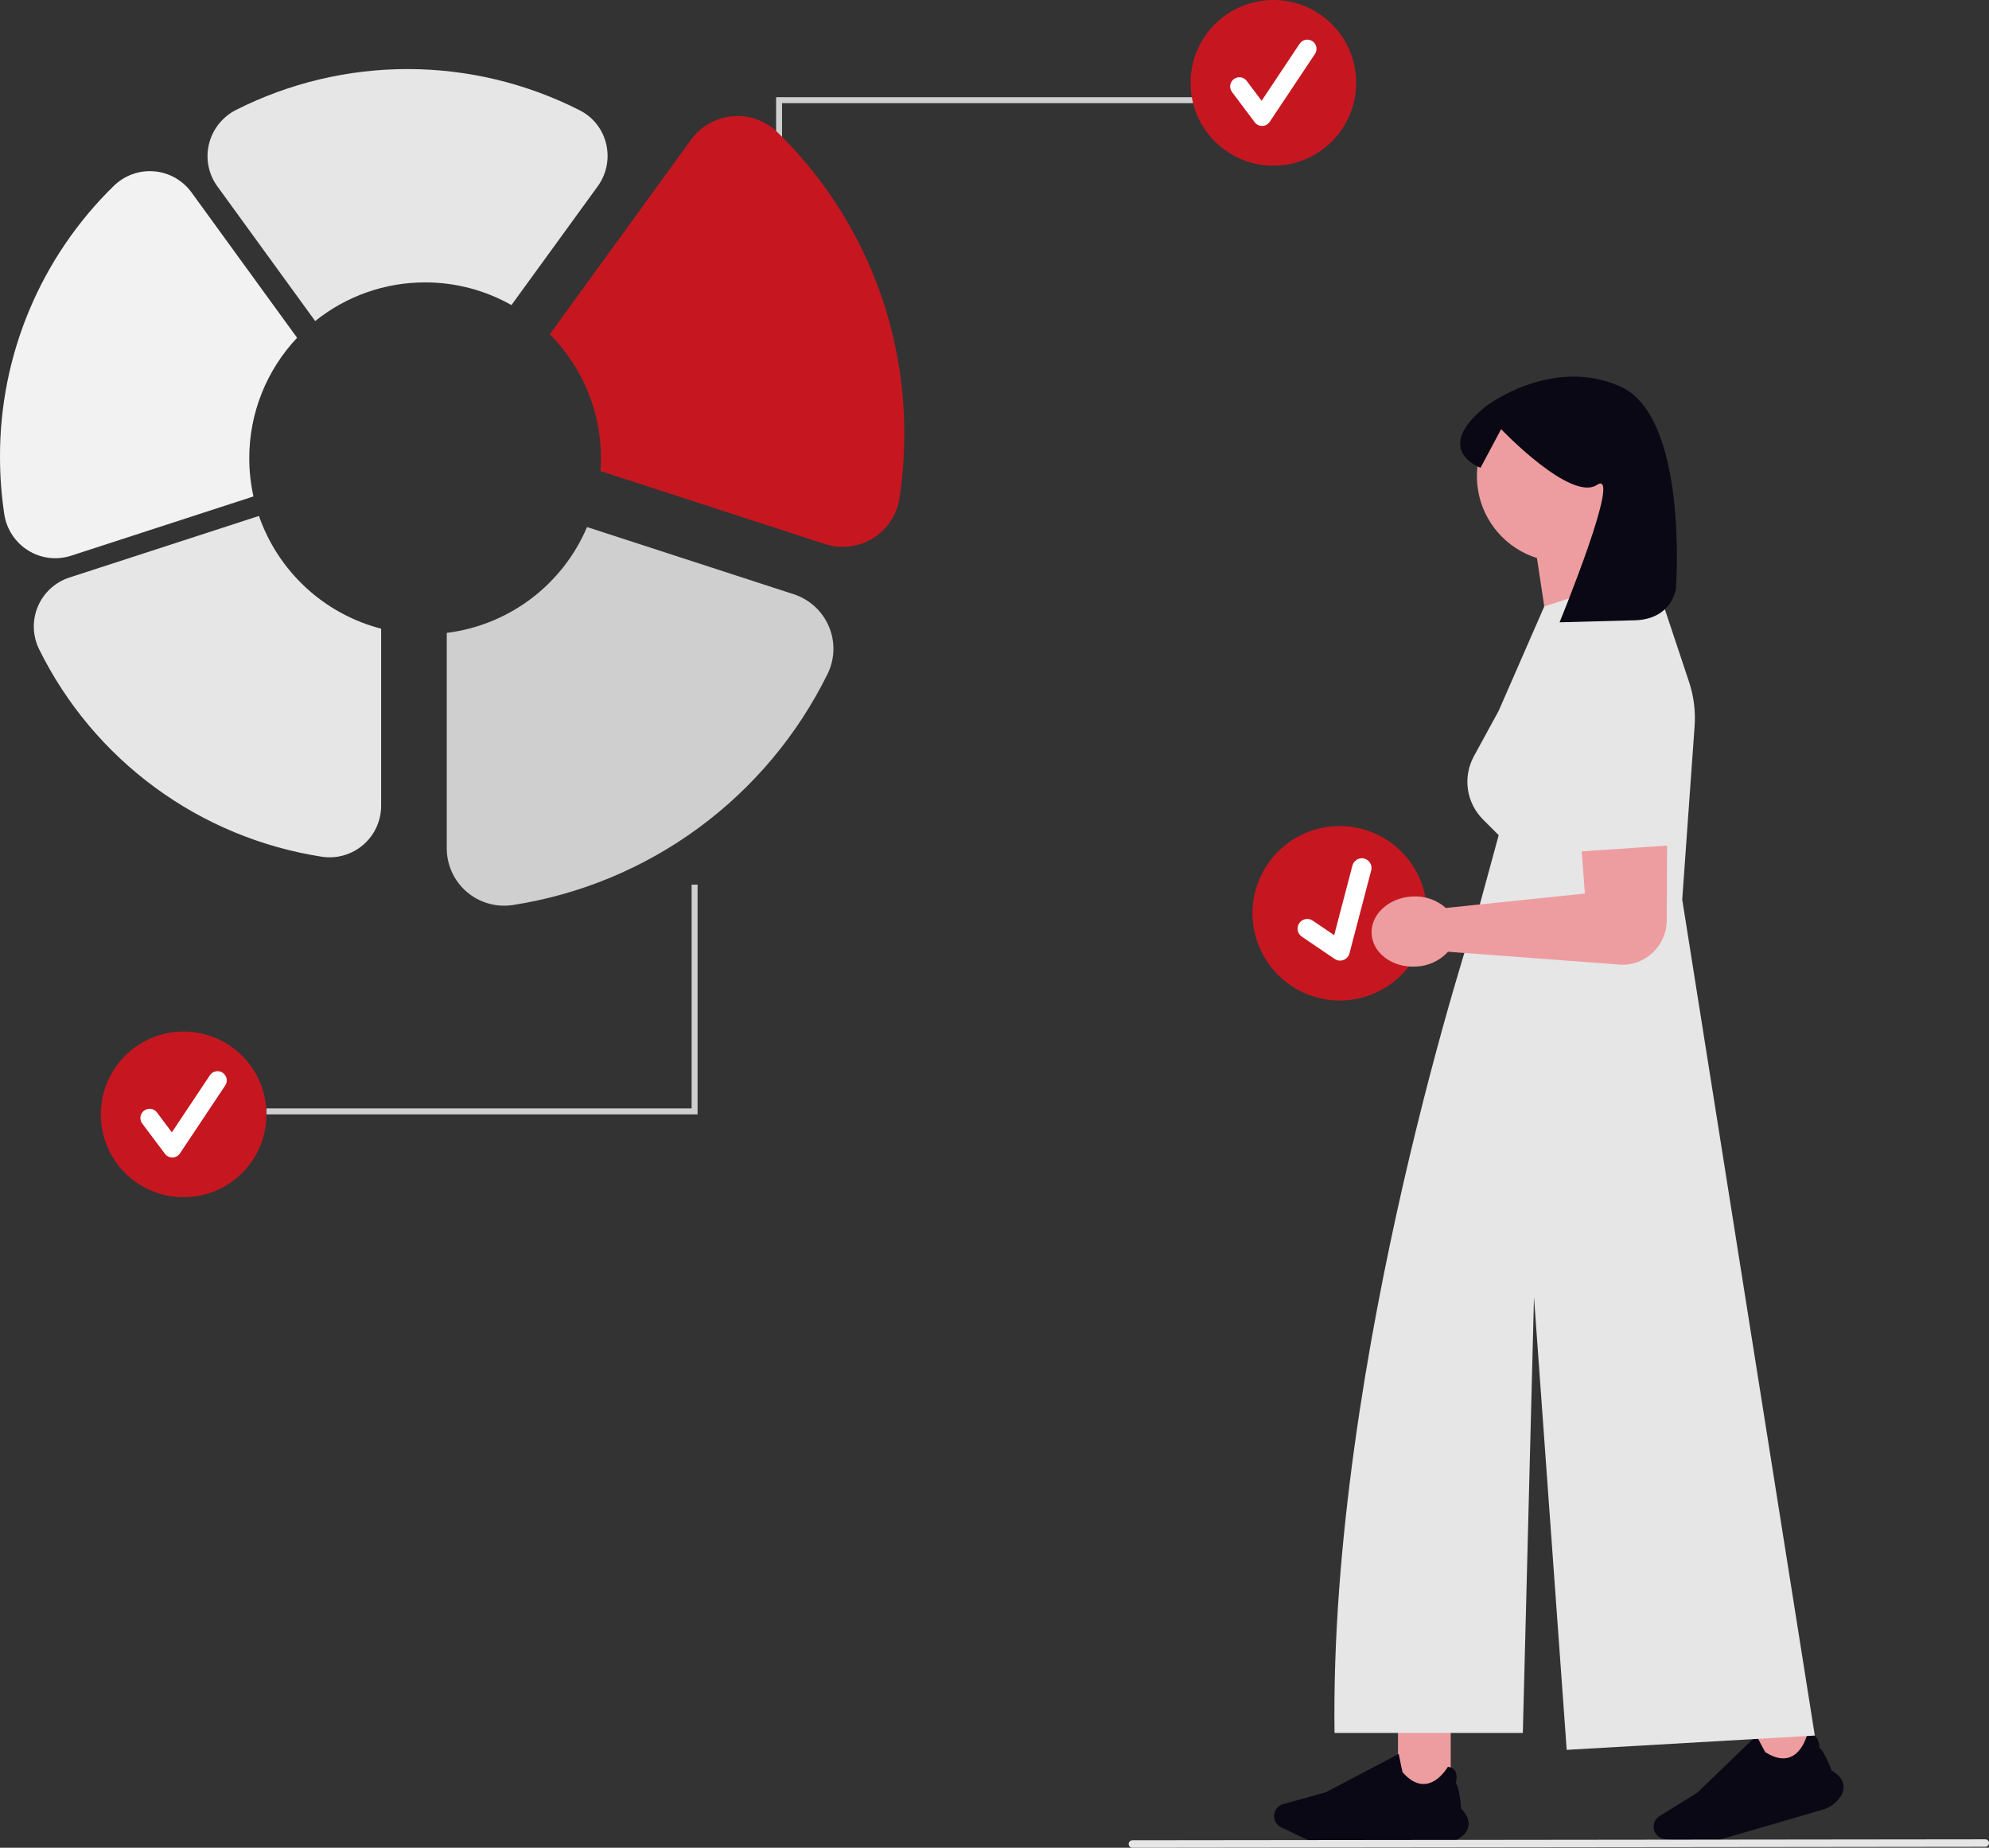 <svg width="282" height="262" viewBox="0 0 282 262" fill="none" xmlns="http://www.w3.org/2000/svg">
<rect x="0" y="0" width="282" height="262" fill="#333333" stroke="none"/>
<g clip-path="url(#clip0_762_180)">
<path d="M193.968 141.19C200.423 138.966 203.853 131.928 201.631 125.47C199.408 119.012 192.374 115.58 185.92 117.803C179.465 120.027 176.034 127.065 178.257 133.523C180.479 139.981 187.513 143.413 193.968 141.19Z" fill="#C61720"/>
<path d="M190.444 136.132C190.242 136.201 190.027 136.223 189.815 136.195C189.604 136.166 189.402 136.089 189.225 135.969L184.572 132.814C184.271 132.61 184.062 132.293 183.994 131.935C183.925 131.577 184.001 131.206 184.206 130.904C184.41 130.602 184.727 130.393 185.085 130.325C185.443 130.256 185.814 130.332 186.116 130.537L189.16 132.601L191.751 122.714C191.846 122.363 192.075 122.064 192.389 121.882C192.703 121.699 193.076 121.649 193.428 121.741C193.779 121.833 194.08 122.06 194.264 122.373C194.448 122.687 194.501 123.06 194.411 123.412L191.326 135.18C191.271 135.392 191.165 135.589 191.017 135.752C190.87 135.915 190.686 136.041 190.48 136.119L190.444 136.132Z" fill="white"/>
<path d="M205.683 244.735H198.206V254.596H205.683V244.735Z" fill="#ED9DA0"/>
<path d="M204.407 261.402H188.512C187.145 261.4 185.796 261.092 184.564 260.501L181.633 259.093C181.311 258.937 181.043 258.687 180.866 258.376C180.689 258.064 180.612 257.706 180.644 257.349C180.675 256.992 180.815 256.654 181.045 256.378C181.274 256.103 181.582 255.904 181.927 255.809L187.972 254.135L198.314 248.696L198.322 248.735C198.515 249.716 198.815 251.196 198.853 251.286C199.914 252.502 201.003 253.062 202.092 252.951C203.99 252.759 205.252 250.566 205.264 250.544L205.274 250.527L205.293 250.529C205.486 250.537 205.674 250.589 205.844 250.682C206.013 250.774 206.159 250.904 206.27 251.062C206.703 251.716 206.439 252.721 206.395 252.873C206.914 253.381 207.147 256.216 207.165 256.445C207.914 257.24 208.271 258.004 208.224 258.717C208.183 259.059 208.071 259.39 207.894 259.686C207.717 259.982 207.48 260.238 207.197 260.436C206.405 261.067 205.42 261.408 204.407 261.402V261.402Z" fill="#090814"/>
<path d="M255.004 240.238L247.824 242.328L250.577 251.797L257.757 249.707L255.004 240.238Z" fill="#ED9DA0"/>
<path d="M258.429 256.597L243.167 261.04C241.854 261.42 240.473 261.502 239.124 261.279L235.917 260.745C235.564 260.686 235.238 260.52 234.981 260.27C234.724 260.02 234.55 259.698 234.481 259.347C234.412 258.995 234.452 258.631 234.596 258.303C234.739 257.975 234.979 257.698 235.284 257.51L240.621 254.213L249.034 246.101L249.053 246.136C249.51 247.023 250.214 248.361 250.275 248.436C251.632 249.307 252.835 249.54 253.849 249.131C255.618 248.415 256.217 245.957 256.223 245.932L256.228 245.913L256.247 245.91C256.434 245.863 256.629 245.861 256.818 245.902C257.006 245.944 257.183 246.028 257.334 246.148C257.932 246.655 257.959 247.695 257.96 247.852C258.599 248.195 259.614 250.852 259.695 251.067C260.637 251.621 261.193 252.255 261.346 252.952C261.403 253.292 261.388 253.641 261.301 253.975C261.214 254.309 261.057 254.62 260.841 254.889C260.256 255.717 259.406 256.32 258.432 256.597L258.429 256.597Z" fill="#090814"/>
<path d="M233.708 67.522C233.707 65.274 233.084 63.07 231.907 61.155C230.731 59.24 229.046 57.688 227.042 56.673C225.037 55.658 222.79 55.218 220.551 55.403C218.312 55.588 216.167 56.39 214.356 57.721C212.545 59.051 211.138 60.858 210.291 62.94C209.444 65.022 209.19 67.299 209.558 69.516C209.926 71.734 210.901 73.807 212.375 75.503C213.849 77.2 215.764 78.455 217.908 79.129L220.258 94.668L232.239 84.679C230.605 82.529 229.267 80.168 228.261 77.662C229.935 76.554 231.309 75.047 232.259 73.278C233.209 71.508 233.706 69.531 233.705 67.522H233.708Z" fill="#ED9DA0"/>
<path d="M238.505 127.553L240.26 102.972C240.412 100.841 240.143 98.7 239.467 96.672L234.267 81.064L218.949 85.986L212.485 100.781L208.965 107.238C208.185 108.669 207.889 110.315 208.121 111.928C208.353 113.542 209.101 115.037 210.254 116.19L212.485 118.423L209.374 129.838L209.701 129.826L209.261 129.883C209.261 129.883 188.466 192.482 189.21 245.719H215.906L217.49 183.92L222.127 248.118L257.304 246.091L238.507 127.554L238.505 127.553Z" fill="#E6E6E6"/>
<path d="M237.611 83.502C237.611 83.502 237.043 87.811 231.784 87.952L221.115 88.238C221.115 88.238 230.134 66.278 226.424 68.752C222.715 71.225 212.827 60.854 212.827 60.854L209.909 66.33C209.909 66.33 202.939 63.804 210.664 57.619C210.664 57.619 219.882 50.489 229.668 54.771C239.455 59.053 237.611 83.502 237.611 83.502Z" fill="#090814"/>
<path d="M194.466 132.398C194.325 129.654 196.895 127.292 200.21 127.119C201.074 127.059 201.941 127.171 202.761 127.449C203.581 127.727 204.338 128.166 204.987 128.739L205.062 128.736L224.704 126.7L223.231 107.194C222.686 103.421 223.744 99.618 227.458 98.764C228.534 98.516 229.652 98.515 230.729 98.76C231.805 99.006 232.813 99.492 233.675 100.182C234.537 100.872 235.232 101.748 235.708 102.745C236.184 103.742 236.429 104.833 236.424 105.938L236.311 130.509C236.308 131.339 236.141 132.161 235.819 132.926C235.498 133.692 235.029 134.386 234.439 134.97C233.849 135.554 233.15 136.016 232.382 136.329C231.613 136.642 230.79 136.8 229.961 136.795L205.307 134.952C204.721 135.59 204.014 136.104 203.227 136.465C202.44 136.827 201.589 137.028 200.723 137.057C197.409 137.228 194.608 135.142 194.466 132.398Z" fill="#ED9DA0"/>
<path d="M221.341 98.583L222.524 120.837L238.965 119.721L236.058 96.576" fill="#E6E6E6"/>
<path d="M110.879 46.356H110.035V13.783H171.164V14.628H110.879V46.356Z" fill="#CFCFCF"/>
<path d="M180.538 23.491C187.021 23.491 192.277 18.232 192.277 11.745C192.277 5.259 187.021 0 180.538 0C174.055 0 168.799 5.259 168.799 11.745C168.799 18.232 174.055 23.491 180.538 23.491Z" fill="#C61720"/>
<path d="M178.935 17.858C178.732 17.858 178.532 17.811 178.351 17.72C178.17 17.63 178.012 17.498 177.891 17.336L174.687 13.063C174.58 12.926 174.502 12.769 174.456 12.602C174.411 12.434 174.399 12.259 174.422 12.087C174.445 11.915 174.502 11.749 174.59 11.599C174.677 11.449 174.794 11.318 174.933 11.214C175.072 11.11 175.23 11.034 175.399 10.992C175.567 10.95 175.742 10.941 175.914 10.967C176.085 10.994 176.25 11.054 176.398 11.145C176.546 11.235 176.675 11.355 176.776 11.496L178.872 14.291L184.253 6.214C184.347 6.069 184.469 5.944 184.612 5.847C184.755 5.749 184.915 5.681 185.085 5.646C185.254 5.611 185.429 5.61 185.598 5.643C185.768 5.676 185.93 5.742 186.073 5.838C186.217 5.934 186.341 6.058 186.436 6.202C186.532 6.346 186.598 6.508 186.631 6.677C186.664 6.847 186.663 7.022 186.628 7.191C186.592 7.361 186.524 7.521 186.426 7.664L180.019 17.277C179.904 17.451 179.748 17.594 179.565 17.695C179.382 17.797 179.178 17.852 178.969 17.858H178.935Z" fill="white"/>
<path d="M98.057 125.438H98.902V158.012H37.773V157.166H98.057V125.438Z" fill="#CFCFCF"/>
<path d="M26.033 169.757C32.517 169.757 37.772 164.498 37.772 158.012C37.772 151.525 32.517 146.266 26.033 146.266C19.55 146.266 14.294 151.525 14.294 158.012C14.294 164.498 19.55 169.757 26.033 169.757Z" fill="#C61720"/>
<path d="M24.43 164.125C24.227 164.125 24.027 164.077 23.846 163.987C23.665 163.896 23.507 163.764 23.386 163.602L20.182 159.33C20.075 159.193 19.997 159.036 19.951 158.868C19.906 158.7 19.894 158.525 19.917 158.353C19.94 158.181 19.997 158.015 20.085 157.865C20.172 157.715 20.289 157.584 20.428 157.48C20.567 157.376 20.725 157.3 20.894 157.258C21.062 157.216 21.237 157.208 21.409 157.234C21.581 157.26 21.745 157.32 21.893 157.411C22.041 157.502 22.17 157.621 22.271 157.762L24.367 160.557L29.748 152.481C29.842 152.336 29.964 152.211 30.107 152.113C30.25 152.015 30.41 151.947 30.58 151.912C30.749 151.877 30.924 151.876 31.093 151.909C31.263 151.942 31.425 152.009 31.569 152.105C31.712 152.201 31.836 152.324 31.931 152.468C32.027 152.612 32.093 152.774 32.126 152.944C32.159 153.114 32.158 153.288 32.123 153.458C32.087 153.627 32.019 153.788 31.921 153.93L25.515 163.543C25.399 163.717 25.243 163.861 25.06 163.962C24.877 164.063 24.673 164.119 24.464 164.125H24.43Z" fill="white"/>
<path d="M281.47 261.863L160.553 262C160.413 262 160.278 261.944 160.179 261.844C160.079 261.745 160.023 261.61 160.023 261.47C160.023 261.329 160.079 261.194 160.179 261.095C160.278 260.995 160.413 260.94 160.553 260.94L281.47 260.803C281.61 260.803 281.745 260.859 281.844 260.958C281.944 261.058 282 261.192 282 261.333C282 261.474 281.944 261.608 281.844 261.708C281.745 261.807 281.61 261.863 281.47 261.863Z" fill="#E6E6E6"/>
<path d="M35.34 64.987C35.333 58.632 37.76 52.515 42.122 47.895L27.153 27.282C26.536 26.432 25.744 25.726 24.831 25.21C23.917 24.695 22.903 24.383 21.858 24.294C20.813 24.206 19.761 24.345 18.774 24.7C17.787 25.055 16.888 25.619 16.139 26.353C11.011 31.354 6.94 37.336 4.168 43.942C1.395 50.548 -0.022 57.644 0 64.809C0 67.514 0.202 70.216 0.603 72.891C0.761 73.949 1.147 74.96 1.735 75.853C2.323 76.747 3.099 77.501 4.008 78.063C4.907 78.62 5.917 78.974 6.967 79.1C8.016 79.226 9.081 79.122 10.086 78.794L35.934 70.391C35.541 68.617 35.342 66.805 35.341 64.988L35.34 64.987Z" fill="#F2F2F2"/>
<path d="M36.714 73.156L9.842 81.89C8.848 82.212 7.934 82.743 7.163 83.449C6.392 84.155 5.781 85.019 5.373 85.981C4.964 86.944 4.767 87.983 4.796 89.028C4.824 90.073 5.076 91.101 5.535 92.04C9.362 99.808 15.003 106.538 21.981 111.662C28.959 116.786 37.068 120.153 45.622 121.477C46.663 121.637 47.726 121.57 48.738 121.281C49.751 120.992 50.689 120.487 51.488 119.801C52.287 119.115 52.929 118.265 53.369 117.308C53.809 116.351 54.037 115.31 54.038 114.257V89.145C50.058 88.112 46.395 86.112 43.373 83.323C40.35 80.534 38.064 77.041 36.714 73.156Z" fill="#E6E6E6"/>
<path d="M117.526 88.845C117.072 87.767 116.392 86.8 115.531 86.008C114.67 85.217 113.649 84.621 112.537 84.26L83.23 74.732C81.519 78.757 78.781 82.262 75.291 84.896C71.8 87.529 67.68 89.199 63.341 89.738V120.289C63.342 121.462 63.595 122.621 64.085 123.686C64.575 124.752 65.289 125.699 66.179 126.462C67.069 127.225 68.113 127.787 69.24 128.109C70.368 128.431 71.551 128.505 72.71 128.327C82.231 126.853 91.258 123.106 99.026 117.402C106.793 111.698 113.073 104.205 117.333 95.559C117.845 94.519 118.127 93.382 118.161 92.223C118.194 91.065 117.978 89.913 117.526 88.845L117.526 88.845Z" fill="#CFCFCF"/>
<path d="M110.244 18.77C109.41 17.952 108.409 17.325 107.311 16.929C106.212 16.534 105.041 16.38 103.877 16.478C102.714 16.576 101.585 16.924 100.568 17.498C99.551 18.072 98.67 18.858 97.984 19.803L77.947 47.396C80.252 49.708 82.079 52.451 83.324 55.47C84.569 58.488 85.208 61.722 85.204 64.988C85.204 65.595 85.175 66.195 85.133 66.792L116.983 77.147C118.109 77.51 119.301 77.624 120.476 77.48C121.651 77.336 122.78 76.937 123.784 76.311C124.789 75.686 125.646 74.849 126.294 73.859C126.943 72.868 127.367 71.748 127.539 70.577C127.986 67.598 128.21 64.59 128.21 61.578C128.235 53.602 126.657 45.703 123.571 38.349C120.485 30.995 115.953 24.337 110.244 18.77Z" fill="#C61720"/>
<path d="M60.273 40.043C64.562 40.038 68.78 41.146 72.513 43.258L84.743 26.417C85.366 25.559 85.796 24.577 86.003 23.537C86.209 22.496 86.188 21.424 85.94 20.393C85.7 19.381 85.244 18.434 84.603 17.616C83.962 16.798 83.151 16.13 82.226 15.656C74.676 11.814 66.327 9.806 57.856 9.793C49.385 9.781 41.031 11.765 33.469 15.585C32.516 16.067 31.678 16.75 31.014 17.587C30.351 18.424 29.877 19.396 29.626 20.435C29.379 21.459 29.357 22.524 29.562 23.558C29.767 24.591 30.194 25.567 30.814 26.419L44.687 45.524C49.104 41.97 54.604 40.036 60.273 40.043Z" fill="#E6E6E6"/>
</g>
<defs>
<clipPath id="clip0_762_180">
<rect width="282" height="262" fill="white"/>
</clipPath>
</defs>
</svg>
